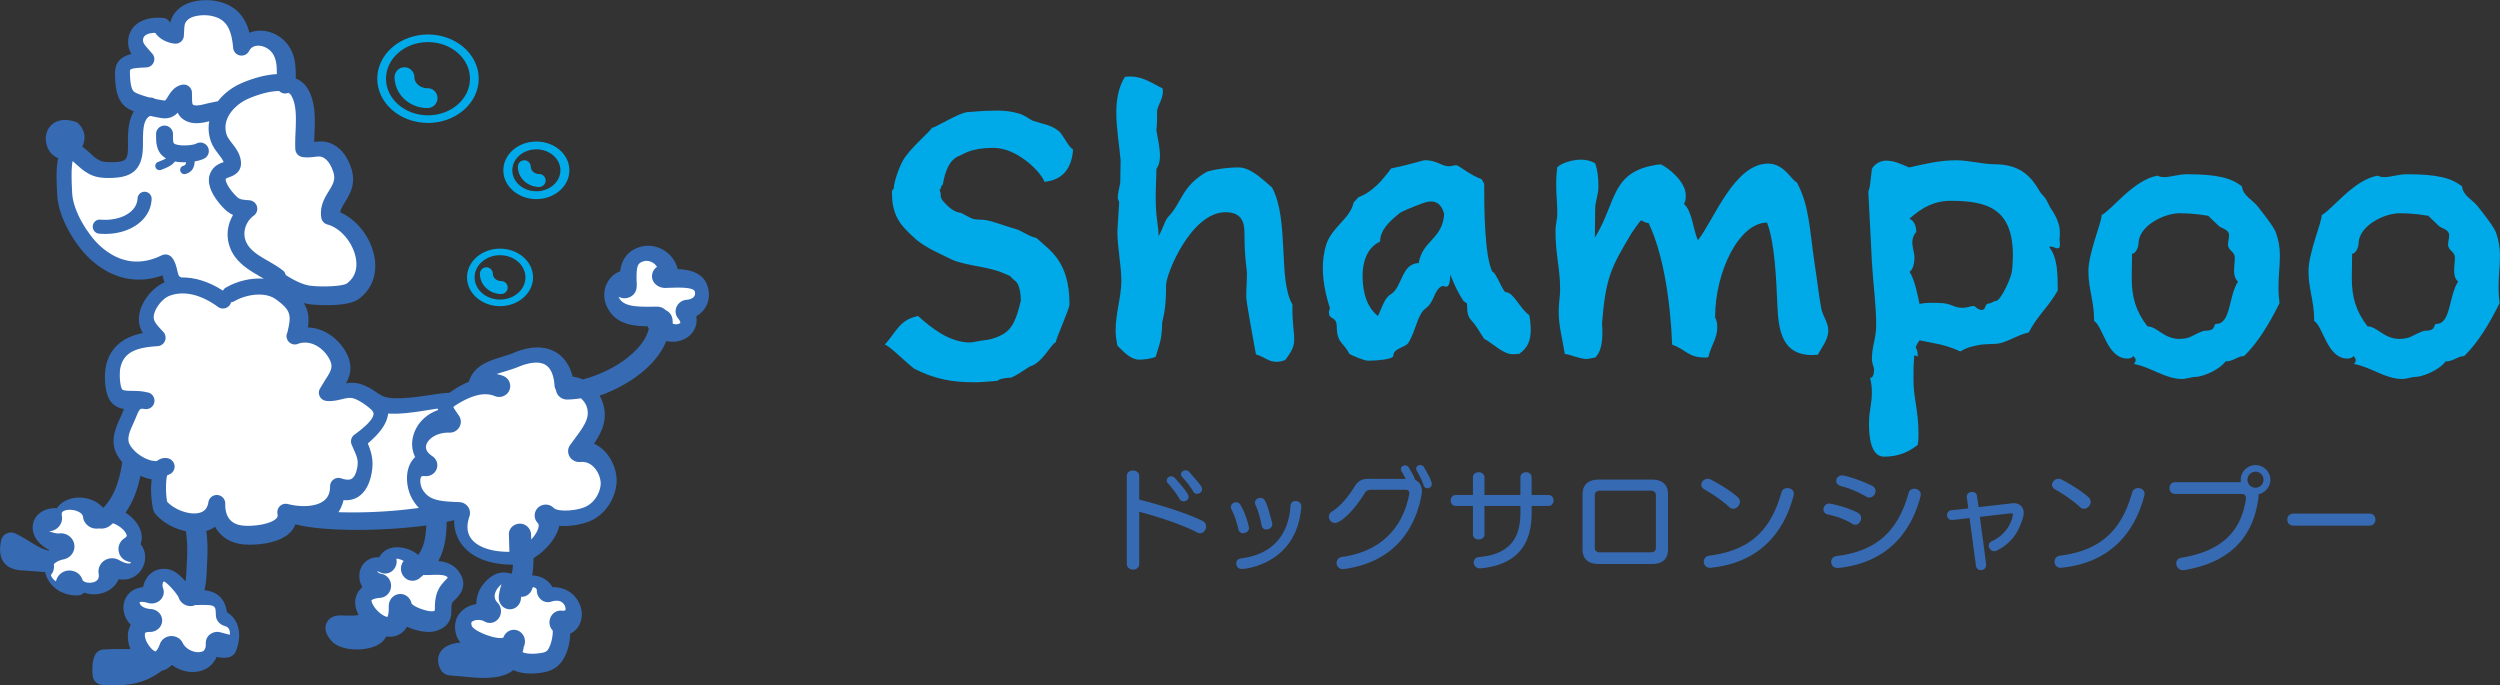 <svg id="レイヤー_1" xmlns="http://www.w3.org/2000/svg" viewBox="0 0 715.61 196.1"><rect x="0" y="0" width="715.61" height="196.1" fill="#333333" stroke="none"/><style>.st0{fill:#366bb4}.st1{fill:#fff}.st2{fill:#00aae8}</style><path class="st0" d="M202.7 82.51c-1.05-4.44-5.2-5.35-8.73-5.47-.38-1.65-1.27-3.19-2.62-4.41-2.3-2.08-5.48-2.8-8.31-1.89-3.94 1.27-5.16 4.19-5.53 6.95-.79.27-1.56.7-2.24 1.35a7.35 7.35 0 0 0-2.31 5.37c0 1.04.22 2.11.66 3.13 2.29 5.28 7.6 5.83 11.76 5.85.07.17.13.35.24.51.04.06.08.1.11.16-.44 1.88-1.51 3.78-3.21 5.65-3.92 4.32-10.36 7.57-15.77 8.91a7.86 7.86 0 0 0-.84-.36c-.67-.25-1.34-.37-2-.42-.93-3.82-2.92-5.86-4.62-6.91-2.24-1.39-6.19-2.5-12.29.08-1.07.45-2.28.82-3.45 1.18-3.6 1.1-8 2.5-9.33 7.08-1.86.77-3.33 1.68-4.15 2.19-.44.28-.91.6-1.36.96-1.6.07-3.54.35-5.74.68-4.66.68-11.7 1.7-14.09-.1-.2-.15-.41-.26-.63-.35-1.85-1.38-4.12-2.64-6.16-2.97-1.11-.17-2.11-.1-3.05.05.7-1.29 1.26-2.72 1.26-4.39 0-1.38-.37-2.92-1.34-4.64-2.11-3.77-6.22-6.84-10.82-6.96.09-.71.18-1.41.18-2.06 0-1.81-.41-3.4-1.41-4.95.66.18 1.32.33 1.99.4.1.02 10.18 1.04 13.72-1.5 3.12-2.24 4.79-5.61 4.79-9.48 0-.87-.08-1.77-.25-2.68-1.05-5.6-5.03-10.64-9.8-12.7.19-.89.69-1.77 1.42-2.97 1.01-1.64 2.29-3.73 2.29-6.49 0-.9-.13-1.87-.46-2.92-1.13-3.62-3.05-6.06-5.71-7.26-1.88-.86-3.58-.66-4.96-.5.01-.73.04-1.46.07-2.23.05-1.18.1-2.4.1-3.64 0-3.25-.35-6.58-2.05-9.41-.86-1.42-2.04-2.33-3.41-2.89.06-3.48-.06-7.3-2.87-10.39-2.15-2.38-5.36-3.61-8.38-3.22-.71.09-1.37.29-2 .54-1.05-4.05-3.45-7.83-9.29-9.04-3.19-.66-7.89-.34-10.65 1.93-1.72 1.42-2.42 2.87-2.73 4.31-.35-.8-1.09-1.37-1.97-1.45-5.37-.49-9.19 1.65-9.96 5.6-.09.47-.13.91-.13 1.35 0 1.31.4 2.42.96 3.38-2.37.55-4.7 1.88-4.7 5.42v.03c.01 3.52.36 7.4 2.83 9.52.64.54 1.54 1.03 2.56 1.45-1.73 2.8-1.71 6.57-1.69 9.21v.89c0 3.92-.56 4.42-4.99 4.42-2.23 0-2.96-.22-4.6-1.44l-1.15-1.02c-.88-.8-1.63-1.47-2.33-1.97.73-1.64 1.24-4.02-.95-6.45-.28-.32-.65-.55-1.06-.69-4.45-1.42-6.6.55-7.31 1.46-.76.96-1.13 2.18-1.13 3.43 0 1.14.31 2.31.94 3.34.65 1.07 1.57 1.8 2.61 2.19-.57 2.47-.55 5.93-.29 10.26l.03.51c.36 6.37 5.18 14.31 9.63 18.32 6.14 5.53 13.34 7.06 20.51 4.45.13.6.29 1.3.58 2.03-2.95 1.21-5.83 4.43-6.9 7.73-.33 1.02-.47 1.95-.47 2.81 0 1.55.47 2.84 1.15 3.97-4.09.8-8.94 2.92-10.48 9.03-.21.82-.38 2.19-.38 3.73 0 2.69.51 5.87 2.23 7.48.94.88 2.06 1.29 3.23 1.5-.17.39-.34.78-.49 1.15l-.12.29-.57 1.3c-.82 1.83-1.81 4.02-1.81 6.44 0 .56.05 1.12.17 1.7.32 1.54 1.17 3.02 2.32 4.33-.81 5.19-2.11 9.48-5.31 12.96-.02 0-.04 0-.06.01-.06.01-.11.04-.16.06a8.19 8.19 0 0 0-2.93-2.1c-3.06-1.3-6.66-.95-8.96.85-.52.41-.93.9-1.29 1.42-.14-.01-.27-.04-.41-.04-2.72-.08-5.89 1.49-6.44 4.55-.06.32-.09.64-.09.97 0 1.54.65 3.05 1.87 4.35.79.83 1.79 1.54 2.87 2.13-.04.06-.07.12-.11.18-1.96-.43-3.57-1.43-5.48-2.61-1.26-.78-2.56-1.58-4.1-2.31a2.902 2.902 0 0 0-4.11 2.12c-.37 2.09-.55 4.47.94 6.31 1.46 1.8 3.77 2.11 5.84 2.18l2.95.21c.96.08 1.93.17 2.89.21.77 3.37 3.82 6.68 9.22 6.7.74.01 1.43-.31 1.95-.8 1.41.5 3.01.64 4.63.29 2.21-.48 4.27-1.89 5.27-4.14 2.87.47 4.71-.79 5.5-1.53 1.33-1.24 2.06-3.01 2.06-4.77 0-.93-.2-1.85-.61-2.68a5.66 5.66 0 0 0-.68-1.02c.19-.6.33-1.21.33-1.84 0-.8-.16-1.63-.48-2.45-.76-1.92-2.32-3.6-4.18-4.74 2.3-3.31 3.52-6.94 4.28-10.58.31.14.61.28.91.39.79.3 1.56.51 2.32.65-.12.89-.19 1.8-.19 2.71 0 2.85.46 5.52.68 6.2.1.28.23.55.42.78 2.07 2.58 5.45 4.44 8.85 5.14.52 2.94.44 6.27.28 9.23l-.05 1.17c-.05 1.22-.12 2.77-.31 3.97-1.31-1.5-2.82-2.79-4.08-3.23-2.32-.79-4.67-.29-6.28 1.35-.93.94-1.53 2.18-1.79 3.52-2.14.21-3.47 1.22-4.04 1.82-1.04 1.1-1.58 2.54-1.58 4.05 0 .8.15 1.62.47 2.43.37.95.93 1.77 1.63 2.48-.44.79-.72 1.65-.8 2.5-.03.27-.04.55-.04.83 0 1.21.27 2.45.73 3.63-2.55-.03-5.14-.03-7.71.12a2.92 2.92 0 0 0-2.53 1.81c-.78 1.94-.7 3.94-.55 5.66.12 1.45 1.3 2.58 2.75 2.66 5.92.3 11.27.21 16.85-3.93.04-.03.07-.07.1-.1.93-.21 1.98-.69 2.96-1.7 2.25 1.67 5.15 2.44 7.85 1.82 2.36-.55 4.08-2.04 4.97-4.12 1 .24 2.12.38 3.41.12.96-.2 1.75-.87 2.11-1.78.61-1.56.92-3.09.92-4.52 0-1.3-.26-2.53-.77-3.61-.6-1.26-1.54-2.26-2.74-3.01-.68-4.57-3.48-5.91-6.45-6.29.52-1.85.63-4.26.71-6.22l.05-1.11c.17-3.01.25-6.39-.21-9.62.95-.27 1.78-.7 2.52-1.22 1.57 2.9 4.42 4.74 8.23 5.08 2.64.24 10.2.03 13.53-3.71.56-.62.95-1.32 1.21-2.05 8.51 2.19 25.57 1.96 37.48.32-.15 3.57-.66 6.11-2.29 8.45-2.35-1.94-5.88-2.78-8.44-1.77a5.22 5.22 0 0 0-2.72 2.43c-1.89-.09-3.15.62-3.85 1.21-1.2 1.01-1.86 2.51-1.86 4.15 0 .56.08 1.13.23 1.71.14.53.39 1.01.65 1.48-1.44 1.23-2.06 2.84-2.06 4.4 0 .14 0 .27.01.4.07 1.06.42 2.13.95 3.16-.83.19-1.77.21-3.25.2l-.65-.03c-1.53-.08-4.08-.22-5.2 2.03-1.14 2.28.68 4.45 1.28 5.16 2.73 3.24 10.73 3.21 14.08.74.75-.56 1.3-1.22 1.65-1.96.45.07.89.12 1.32.1.93-.05 3.24-.42 4.64-2.86 2.57 1.19 6 1.89 8.21 1.22 4.48-1.36 4.48-4.47 4.49-6.14 0-.67 0-1.25.21-1.84.08-.22.54-.69.88-1.03 1.12-1.12 4.09-4.11.82-8.27-1.52-1.93-3.65-2.55-5.67-2.73 1.91-3.48 2.32-7.14 2.4-11.21.78-.17 1.5-.35 2.17-.54-.01.11-.02.22-.02.33 0 2.89 1.02 5.05 2.08 6.51 2.79 3.85 8.03 5.95 14.75 5.93-.03.51-.08 1.01-.14 1.5-.05.37-.15.74-.27 1.11-2.14-.64-4.66-.75-7.53 2.34-1.69 1.81-2.53 3.99-2.53 6.13 0 .07.02.13.02.2-1.51.24-2.93.85-4.01 1.81-1.4 1.23-2.12 2.88-2.12 4.72 0 .96.2 1.96.6 2.97.21.52.54 1.02.95 1.51-2.31.22-4.69.9-5.82 2.85-.5.87-1.13 2.69.3 5.13.48.81 1.49 1.35 2.43 1.43l3.24.27c4.89.51 11.37 1.17 14.97-1.79 1.81.85 4.22 1.17 7.04.88 3.77-.38 6.46-1.5 8.21-5.91.44-1.1 1.02-3.17 1.02-5.2 0-.05-.01-.1-.01-.16 1.1-.54 2.01-1.36 2.6-2.46.5-.94.75-1.99.75-3.07 0-1.71-.62-3.47-1.8-4.91-1.62-1.96-3.97-2.96-6.59-2.9-1-1.74-2.78-2.99-4.96-3.29-.3-.04-.58-.05-.87-.06.06-.28.11-.56.15-.86.18-1.35.24-2.72.25-4.1 3.02-1.83 5.63-4.73 6.78-7.44.26-.61.46-1.22.58-1.82 3.76.33 7.9-.72 9.99-1.93 3.36-1.94 5.72-5.5 6.33-9.52.07-.48.11-.98.11-1.48 0-2.96-1.25-6.11-3.38-8.36-.91-.96-1.96-1.69-3.08-2.23 1.61-2.37 3.07-5.08 3.07-8.26 0-1.3-.24-2.67-.82-4.12-.17-.43-.4-.89-.67-1.35 5.49-1.92 11.22-5.21 15.2-9.59 1.76-1.94 3.06-3.97 3.89-6.06.82.19 1.67.26 2.53.19 2.57-.23 4.74-1.7 5.68-3.85.32-.75.48-1.53.48-2.33 0-.36-.04-.72-.1-1.09.87-.52 1.65-1.16 2.24-1.96a7.008 7.008 0 0 0 1.38-4.21c-.02-.65-.08-1.25-.22-1.85z"/><path class="st1" d="M28.7 70.44c-3.65-3.29-7.75-10.09-8.03-14.99l-.03-.52c-.11-1.89-.15-3.41-.15-4.65 0-2.17.14-3.43.3-4.18.44.37.92.81 1.25 1.12l1.55 1.34c2.48 1.84 4.24 2.39 7.5 2.39 5.9-.01 9.82-1.59 9.83-9.26v-.94c-.03-4.39.29-6.69 2.06-7.57 1.64.37 2.99.59 3.49.66 2.06.24 3.44-.58 4.39-1.57.5 1.01 1.33 1.95 2.8 2.54 2.03.82 4.29.39 6.23-.09-.12.65-.18 1.32-.18 1.99 0 1.22.21 2.48.65 3.76.51 1.47 1.44 2.69 2.27 3.76.61.79 1.16 1.54 1.39 2.15-1.09.39-2.89 1.03-3.81 3.14-.3.67-.42 1.36-.42 2.05 0 2.88 2.19 5.79 3.71 7.47 1.16 1.29 2.16 2.03 3.2 2.49-.71 1.23-1.22 2.58-1.43 3.98-.08.54-.12 1.07-.12 1.6 0 2.3.75 4.56 2.18 6.48 1.9 2.55 4.65 4.14 7.09 5.55.36.21.72.42 1.07.63-3.79-.3-7.82.78-10.84 2.55-.37.22-.65.52-.85.87-3.93-2.55-8.04-3.86-11.91-3.77-.06-.03-.12-.08-.19-.1-.48-.2-.62-.39-.96-1.92-.24-1.08-.54-2.42-1.46-3.62-.71-.92-1.96-1.2-3-.69-6.18 3.08-12.25 2.16-17.58-2.65z"/><path class="st0" d="M41.49 54.89c-1.11-.06-2.06.8-2.12 1.91-.07 1.44-.7 2.7-1.9 3.75-1.99 1.74-5.25 2.61-8.73 2.32-1.12-.1-2.09.73-2.18 1.84-.09 1.12.73 2.09 1.84 2.18 4.62.38 8.9-.82 11.73-3.31 2.02-1.77 3.16-4.04 3.27-6.58.06-1.11-.8-2.06-1.91-2.11zm8.57-8.67c.92.18 2.04.26 3.21.22-.08.67-.29.87-.82 1.03-.64.18-1.01.86-.83 1.5.19.64.86 1.01 1.5.83 2.11-.61 2.53-2.18 2.6-3.59 1.03-.18 2-.45 2.75-.83a2.42 2.42 0 0 0 1.03-3.27 2.42 2.42 0 0 0-3.27-1.03c-1.01.53-3.95.73-5.43.36-1.28-.31-1.28-.31-1.28-2.9v-.17a2.437 2.437 0 0 0-2.43-2.42c-1.34 0-2.42 1.09-2.42 2.43v.16c.01 2.36.03 5.19 2.86 6.78-.52.33-1.21.61-1.75.82l-.58.24c-.62.24-.91.95-.66 1.57.25.62.97.92 1.6.67l.52-.21c1.12-.45 2.58-1.03 3.4-2.19z"/><path class="st1" d="M84.53 42.68c.06 1.12.89 2.07 2 2.26 1.29.23 2.41.09 3.4-.03 1.12-.13 1.78-.19 2.41.1 1.34.61 2.38 2.06 3.08 4.3.65 2.06-.01 3.28-1.33 5.43-1.17 1.91-2.62 4.28-2.13 7.56.15.95.85 1.74 1.8 1.98 3.7.95 7.25 5.16 8.08 9.55.41 2.2.3 5.25-2.6 7.33-1.03.73-6.53 1.07-10.34.63-1.89-.21-4.47-1.34-7.12-3.08-.13-.47-.34-.91-.76-1.24-1.3-1.05-2.78-1.9-4.22-2.74-2.23-1.28-4.33-2.49-5.62-4.24-.95-1.28-1.22-2.56-1.22-3.58 0-.33.03-.63.07-.89.25-1.7 1.21-3.28 2.63-4.31a2.435 2.435 0 0 0 .9-2.62 2.453 2.453 0 0 0-2.14-1.76c-2.75-.22-2.97-.23-4.37-1.77-1.87-2.05-2.46-3.64-2.46-4.18 0-.06.01-.11.03-.14.07-.16.26-.26 1-.52.91-.33 3.37-1.18 3.37-3.99 0-.57-.1-1.22-.34-1.96-.45-1.43-1.34-2.59-2.2-3.72-.66-.86-1.28-1.67-1.54-2.4a6.5 6.5 0 0 1-.37-2.16c0-3.85 3.55-6.9 6.37-8.16 3.06-1.37 6.48-2.27 9-2.28.43.43 1.03.7 1.69.71.33 0 .66-.07.95-.19.34.19.61.43.79.73 1.59 2.66 1.42 6.57 1.26 10.35-.07 1.68-.15 3.42-.07 5.03zM37.19 20.36c0-.51.19-.84 3.59-1l1.09-.06c.93-.05 1.75-.58 2.11-1.45.13-.3.2-.62.2-.95 0-.56-.21-1.1-.6-1.55l-.98-1.13c-1.15-1.27-1.67-1.93-1.67-2.7 0-.13.02-.25.04-.38.27-1.41 2.08-1.71 3.46-1.74 1.28 1.89 3.52 2.84 5.48 3.08.66.09 1.33-.09 1.85-.52.52-.43.83-1.04.87-1.71L52.7 9c.1-2.07.16-2.59 1.27-3.51 1.2-.99 4.22-1.42 6.58-.93 3.99.83 5.67 3.31 6.19 9.15a2.41 2.41 0 0 0 1.94 2.16c1.06.2 2.12-.31 2.62-1.27.45-.86 1.17-1.36 2.15-1.49 1.42-.18 3.1.48 4.17 1.67 1.46 1.63 1.64 3.85 1.62 6.44-4.41.19-8.96 2.07-10.32 2.68-2.54 1.13-4.86 2.91-6.55 5.1-.14 0-.28.02-.41.05l-2.54.54c-1.33.35-3.14.81-3.96.48-.34-.13-.48-.19-.49-2.18l-.03-1.4c-.01-.74-.37-1.38-.95-1.82-.59-.45-1.34-.56-2.05-.38-2.09.52-3.1 2.13-3.84 3.32-.23.37-.67 1.08-.86 1.16 0 0-.06.02-.22 0-.77-.1-1.72-.27-2.69-.48-.44-.28-.96-.42-1.5-.37-2.02-.54-3.9-1.2-4.49-1.71-.75-.62-1.14-2.6-1.15-5.85zm69.73 98.15c-.1 1.99-4.13 4.94-5.45 5.9-.92.67-1.26 1.87-.79 2.91l.49 1.13c1.01 2.25 1.52 3.38 1.03 5.68-.22 1.06-.67 2.42-1.56 2.93-.81.46-2.05.18-2.94-.13-.74-.26-1.57-.15-2.2.31-.65.45-1.02 1.2-1.02 1.98.01 1.83-.57 3.18-1.76 4.1-2.41 1.88-6.92 1.84-10.31.96a2.422 2.422 0 0 0-2.98 2.83c.13.62-.03.95-.29 1.24-1.52 1.69-6.54 2.37-9.48 2.11-3.52-.32-5.26-2.44-5.18-6.3.02-1.27-.94-2.35-2.21-2.46a2.43 2.43 0 0 0-2.61 2.04c-.26 1.68-1.07 2.64-2.53 3.04-2.76.74-7.12-.8-9.29-3.17-.19-.95-.32-2.48-.32-4.01 0-1.41.1-2.74.33-3.53.38-.18.79-.31 1.13-.56.63-.46 1-1.19 1-1.96 0-.15-.02-.31-.05-.46-.18-.93-.88-1.67-1.8-1.89-1.17-.29-2.29.03-3.2.76-.75.06-1.66-.08-2.65-.47-2.87-1.11-5.13-3.52-5.45-5.06-.32-1.56.48-3.32 1.31-5.18l.63-1.44.13-.3c1.09-2.64 1.14-2.64 2.54-2.43 1.24.19 2.42-.6 2.71-1.82.05-.19.07-.38.07-.57 0-1.01-.65-1.96-1.65-2.29-.18-.07-.38-.07-.57-.12.05.01.1.01.16.01-.07 0-.11 0-.17-.01-1.25-.32-2.55-.38-3.83-.39-1.09-.01-2.74-.02-3.16-.4-.43-.52-.71-2.39-.71-4.13 0-.89.07-1.75.23-2.37 1.11-4.42 4.89-5.54 10.62-5.91a2.41 2.41 0 0 0 2.26-2.42c0-.6-.22-1.19-.65-1.65l-.44-.48C44.76 92.88 44 91.98 44 90.78c0-.39.08-.81.24-1.3.63-1.95 2.55-4.13 4.19-4.77 5.79-2.25 11.67 1.43 13.93 3.12 1.07.8 2.59.58 3.39-.49.19-.26.31-.54.38-.83.31-.05.61-.08.89-.25 3.46-2.03 8.84-2.81 11.89-.62 2.94 2.12 4 3.43 4 5.6 0 1.05-.27 2.34-.67 3.99-.14.32-.23.65-.23.96 0 .69.3 1.33.76 1.77.66.62 1.7.86 2.68.4 3.51-1.15 7.03 1.2 8.7 4.18 1.31 2.33.77 3.4-1.01 6.14l-1.54 2.54c-.43.72-.43 1.55-.05 2.29.38.75 1.15 1.19 1.98 1.26 1.65.14 3.06-.2 4.31-.49 1.08-.26 2.01-.48 2.89-.34 1.3.21 3.53 1.52 5.32 3.12.9.78.88 1.27.87 1.45zm-41.15 63.2c-.12-.03-.21-.05-.34-.1l-2.36-.62c-1.07-.28-2.09-.04-2.96.6-.87.64-1.24 1.66-1.21 2.71.06 2-.92 2.21-1.39 2.31-1.7.37-4.27-.62-5.24-2.62-.59-1.23-1.92-1.99-3.35-1.92-1.43.06-2.67.95-3.13 2.23-.58 1.62-1.11 2.07-1.26 2.17-.95-.17-3.07-2.7-3.07-4.73v-.13c.02-.43.03-.71 1.49-.72 1.87-.01 3.41-1.42 3.47-3.18v-.11c0-1.72-1.42-3.16-3.25-3.27-1.42-.09-2.51-.57-3-1.3-.17-.26-.21-.48-.21-.59 0-.04.01-.05.01-.07.15-.08.87-.24 2.33.21 1.27.39 2.66.07 3.59-.83.65-.63.99-1.45.99-2.29 0-.38-.07-.76-.21-1.12-.11-.28-.15-.56-.15-.82 0-.53.18-.94.33-1.07.04 0 .13.02.23.05 1.1.58 3.7 3.58 4.08 4.58l-.04-.13c.48 1.73 2.35 2.86 4.19 2.45.21-.05.38-.15.58-.23h.55c5.27-.04 5.27-.04 5.35 2.92.03 1.4 1 2.62 2.42 3.05.91.27 1.2.65 1.35.96.17.33.25.77.25 1.26 0 .09-.03.23-.04.35zm-42.18-15.77c-.52-1.71-2.22-2.76-4.07-2.62-1.75.13-3.15 1.45-3.49 3.09-.79-.49-1.26-1.14-1.47-1.82.67-.78 1.02-1.8.88-2.88-.01-.07-.03-.13-.05-.2.6-.61 1.5-1.13 2.82-1.4 1.83-.37 3.1-1.93 3.1-3.68 0-.2-.02-.41-.05-.62-.34-1.99-2.24-3.37-4.31-3.13-.7.08-1.8-.19-2.93-.61.13 0 .26-.01.39-.03 1.95-.26 3.36-1.88 3.36-3.73 0-.15-.01-.3-.03-.45-.01-.08-.04-.16-.05-.24.01.03.03.05.03.08-.16-.95.12-1.16.26-1.27.74-.57 2.6-.73 4.18-.09.68.28 1.51.78 1.6 1.6.23 2.07 2.15 3.57 4.29 3.36.1-.01.2-.03.3-.05 1.05.17 2.18-.05 3.09-.74.32-.24.6-.49.9-.73 1.6.56 3.31 1.87 3.83 3.14.06.15.11.27.11.39 0 .22-.16.44-.72.8a3.643 3.643 0 0 0-1.64 3.04c0 .47.09.95.28 1.42.53 1.34 1.84 2.19 3.29 2.34-.05.12-.11.23-.19.3-.23.18-1.32.19-3.22-.89a4.036 4.036 0 0 0-4.16.11c-1.25.81-1.91 2.23-1.69 3.67.16 1.08.08 2.24-1.75 2.62-1.37.3-2.71-.18-2.89-.78z"/><path class="st1" d="M118.37 124.47c-.27.91-.4 1.81-.4 2.69 0 1.28.33 2.52.86 3.68-.56.52-.95 1.08-1.22 1.54-.78 1.35-1.11 2.95-1.11 4.54 0 2.12.58 4.26 1.47 5.84.58 1.03 1.23 1.89 1.93 2.62-6.79 1-15.53 1.48-23.02 1.23.67-1.03 1.16-2.19 1.46-3.46 1.5.13 2.88-.14 4.08-.87 1.98-1.22 3.3-3.46 3.92-6.68.2-1.02.29-1.96.29-2.81 0-2.31-.63-4.09-1.34-5.86 2.94-2.51 5.43-5.28 5.82-8.56 3.63.24 7.72-.4 11.54-1.01.92-.15 1.81-.29 2.64-.4.04.14.08.27.12.4-3.38 1.2-6.05 3.76-7.04 7.11zm9.7 40.76c.04.06.05.08.09.13-.16.19-.35.39-.51.56-.84.88-1.98 2.09-2.57 3.84-.6 1.8-.6 3.34-.6 4.46l-.02.56c-.1.05-.2.09-.39.15-1.38.32-5.49-1.11-6.26-2.17-.34-1.67-1.8-2.85-3.46-2.72-1.74.13-3.07 1.64-3.07 3.45v.58c0 1.56-.25 2.26-.37 2.52-.48-.03-1.74-.54-3.03-1.94-1.22-1.32-1.55-2.46-1.55-2.81v-.01c.08-.08.62-.55 2.57-.71 1.66-.14 2.97-1.55 3.04-3.3v-.15c0-1.68-1.16-3.13-2.76-3.41-.66-.12-1.03-.44-1.25-.77.25.08.53.17.89.35 1.12.55 2.44.41 3.42-.38.83-.66 1.3-1.68 1.3-2.75 0-.2-.02-.4-.05-.6-.01-.09-.01-.13-.02-.2.55.01 1.39.26 2.07.67-.97 1.22-1.04 3.01-.08 4.31 1.12 1.52 3.19 1.79 4.64.63.41-.33.79-.66 1.16-.98.22.05.46.08.7.07l1.57-.04c1.67-.06 3.94-.13 4.54.66zm25.16 3.05c.44.27.44.61.44.73 0 1.07.48 2.07 1.29 2.7.81.63 1.86.82 2.82.51 1.73-.56 3.06-.24 3.75.9.28.45.36.89.36 1.19 0 .2-.04.34-.08.38-.04.04-.34.18-1.03.11-1.54-.16-2.97.87-3.38 2.45a3.407 3.407 0 0 0 .8 3.22c.01.11.03.19.03.33 0 .95-.25 2.54-.65 3.61-.79 2.11-1.14 2.36-3.72 2.64-2.26.24-3.68-.09-4.3-.38.19-.42.3-.88.31-1.35.13-.31.23-.59.29-.82.07-.29.11-.59.11-.87 0-1.33-.76-2.57-1.97-3.1-1.48-.64-3.18-.03-3.97 1.43-.1.19-.18.37-.26.55-1.7.68-7.84-1.5-8.98-3.24-.13-.37-.18-.64-.18-.83 0-.29.11-.39.16-.44.67-.61 2.46-.79 3.61-.12 1.4.83 3.16.42 4.11-.95.95-1.37.78-3.26-.38-4.43-1.87-1.86.04-4.14.26-4.38.38-.44.62-.71.88-.84-.37 1.09-.66 2.24-.77 3.49-.15 1.85 1.16 3.47 2.91 3.62 1.75.15 3.29-1.22 3.43-3.07.01-.16.03-.32.06-.49 1.44.07 2.79-.91 3.2-2.44.05-.18.1-.24.1-.25.08-.06.4-.08.75.14z"/><path class="st1" d="M171.9 139.06c-.38 2.46-1.81 4.61-3.83 5.76-2.55 1.45-8.36 1.8-9.56.58a3.22 3.22 0 0 0-4.48-.1 3.077 3.077 0 0 0-.11 4.4c.38.4.36 1.1-.06 2.09-.4.91-1.04 1.81-1.8 2.62l-.04-1.4c-.05-1.72-1.52-3.17-3.27-3.11-1.75.05-3.14 1.39-3.08 3.11l.13 4.52c.01.14.01.29.02.43-5.17.02-9.15-1.36-10.94-3.78-1.22-1.65-1.39-3.78-.51-6.35.32-.93.17-1.96-.4-2.76-.57-.81-1.5-1.3-2.49-1.34-5.58-.21-8.58-.46-10.48-3.52-.75-1.21-.86-3.06-.44-3.72.16-.26.79-.24 1.15-.21 1.45.13 2.8-.72 3.29-2.06.48-1.34-.01-2.84-1.22-3.63-1.54-1.02-2.12-2.14-1.73-3.32.57-1.74 3.07-3.53 6.59-3.43 1.19.03 2.3-.58 2.87-1.61.27-.47.4-.99.4-1.51 0-.61-.18-1.21-.54-1.74l-.4-.58c-.43-.62-.97-1.42-1.21-1.89.19-.17.52-.43 1.12-.8 4.51-2.75 7.93-3.49 10.77-2.33 1.62.67 3.48-.08 4.15-1.67.17-.39.25-.8.25-1.2 0-1.22-.74-2.38-1.95-2.88-.65-.27-1.3-.42-1.94-.57.59-.2 1.23-.4 1.97-.62 1.43-.43 2.91-.88 4.38-1.48 3.26-1.34 5.97-1.53 7.63-.52 1.9 1.15 2.45 3.82 2.58 5.86.03.5.19.97.44 1.39.22 1.51 1.53 2.67 3.13 2.67 1.23 0 2.59-.13 4.01-.35.68.64 1.24 1.4 1.5 2.04 1.28 3.17-.32 5.54-3.24 9.47l-1.35 1.84c-.73.99-.78 2.29-.15 3.35.62 1.06 1.84 1.64 3.07 1.53 1.48-.14 2.78.36 3.87 1.49 1.54 1.6 2.12 3.89 1.9 5.33zm26.77-54.17c-.4.51-1.16.85-2.03.91-1.29.08-2.42.84-2.95 1.97-.53 1.13-.36 2.44.44 3.41.61.74.63 1.16.61 1.21-.04.09-.38.38-1.04.43-.24.02-.65 0-1.13-.19-.01-.39-.03-.78-.07-1.18-.12-1.19-.88-2.17-1.93-2.66a3.486 3.486 0 0 0-2.51-1.01l-1.41.01c-4.83.05-8.35-.11-9.52-2.7-.02-.06-.01-.09-.04-.15.44.23.92.41 1.46.43 1.84.1 3.44-1.16 3.66-2.91.02-.13.02-.25.03-.38.02-.23.04-.47.04-.68 0-.27-.03-.51-.06-.76v-.14c-.01-.38-.01-.74-.01-1.06 0-3.4.39-4.15 1.99-4.64 1.23-.38 2.45.15 3.17.77.18.16.47.45.7.83-.89.58-1.43 1.55-1.43 2.69 0 .09 0 .18.01.27.13 1.79 1.97 3.12 3.85 3.06l1.33-.04c2.36-.08 6.74-.24 7.08 1.12.12.56.04 1.02-.24 1.39z"/><path class="st2" d="M122.51 9.87c-8.01 0-14.52 5.68-14.52 12.66s6.51 12.66 14.52 12.66c8 0 14.52-5.68 14.52-12.66s-6.52-12.66-14.52-12.66zm0 23.14c-6.63 0-12.02-4.7-12.02-10.48s5.39-10.48 12.02-10.48 12.02 4.7 12.02 10.48c0 5.77-5.39 10.48-12.02 10.48z"/><path class="st2" d="M112.94 22.02c0 4.91 4.21 8.9 9.38 8.9a2.836 2.836 0 1 0 0-5.67c-2.04 0-3.71-1.45-3.71-3.23a2.836 2.836 0 0 0-5.67 0zm40.59 18.5c-5.21 0-9.45 3.69-9.45 8.23s4.24 8.24 9.45 8.24c5.21 0 9.45-3.7 9.45-8.24s-4.24-8.23-9.45-8.23zm0 14.23c-3.79 0-6.88-2.69-6.88-6s3.09-6 6.88-6 6.88 2.69 6.88 6-3.09 6-6.88 6z"/><path class="st2" d="M148.24 47.72c0 3.2 2.74 5.79 6.1 5.79 1.02 0 1.85-.83 1.85-1.85s-.83-1.84-1.85-1.84c-1.33 0-2.41-.94-2.41-2.1 0-1.02-.83-1.84-1.84-1.84-1.02-.01-1.85.82-1.85 1.84zm-5.11 23.45c-5.21 0-9.45 3.69-9.45 8.23 0 4.54 4.24 8.24 9.45 8.24 5.21 0 9.45-3.69 9.45-8.24 0-4.54-4.24-8.23-9.45-8.23zm0 14.58c-4.01 0-7.28-2.85-7.28-6.35 0-3.5 3.27-6.35 7.28-6.35s7.28 2.85 7.28 6.35c0 3.51-3.27 6.35-7.28 6.35z"/><path class="st2" d="M137.37 78.37c0 3.19 2.74 5.79 6.11 5.79 1.02 0 1.84-.83 1.84-1.85s-.82-1.85-1.84-1.85c-1.33 0-2.41-.94-2.41-2.1 0-1.02-.83-1.85-1.85-1.85-1.02.01-1.85.84-1.85 1.86zm124.29 27.15c-2.87-2.25-7.27-6.76-8.4-6.86 3.28-3.58 4.2-7.17 9.53-8.2 3.79 3.38 8.91 7.58 14.96 7.58.41 0 3.28-.61 3.79-.61 1.23-.1 3.18-.51 4.92-1.43 3.28-1.54 4.51-4.61 5.74-9.94 0-2.46-.51-4.51-1.33-5.43-.51-.41-1.13-.82-1.64-1.54-.21-.21-1.64-.72-1.84-.82-4.1-1.95-10.76-2.15-14.75-3.89-1.95-1.02-7.79-3.38-10.76-6.15-3.79-3.48-6.56-6.04-6.56-13.11 0-1.13.51-.72.51-1.23 0-1.33 1.23-5.43 2.66-7.99 1.84-3.28 7.68-8.2 8.3-9.32.92 0 7.99-4.51 10.35-4.51.82 0 3.79-.41 8.4-.41 1.95 0 4 .2 6.04.82 1.84.51 3.07 1.64 4 2.05 3.59 1.23 4.82 1.02 7.48 2.97 1.13.92 2.66 4.41 4.1 5.33-.41 5.63-3.18 8.71-8.2 9.22-.72-2.46-7.58-9.73-14.55-9.73-6.56 0-8.61 1.84-9.73 2.25-2.87 1.02-4.2 4.51-4.81 8.3-.51 0-.51 1.43-.92 1.43 0 .21.31.82.31 1.13 0 1.02 0 1.13.62 2.05 1.33 1.54 2.97 3.07 4.71 3.38.82 0 2.66 1.43 4.1 1.84.72.2 1.95.1 3.59.31 2.25.41 5.22 1.64 8.5 2.56 1.64.41 3.69 2.15 5.94 2.56 3.48 3.38 9.42 6.35 9.42 18.95 0 1.43-3.89 9.73-3.89 10.86-1.43.51-3.79 5.94-7.48 6.97-2.15 1.33-3.59 2.46-5.33 3.18-.72 0-3.38.21-3.89.92-3.18.21-4.2.41-6.76.41-6.37-.01-11.29-.93-17.13-3.9zm97.84-4.1c-1.02-5.74-2.77-14.86-2.77-16.6 0-1.95.21-4.82.21-6.56 0-1.13-.72-4.2-.72-11.37 0-2.87-.51-6.15-5.43-6.15-9.83 0-17.01 17.62-17.01 20.9 0 5.43-.41 7.79-1.13 10.76 0 4.92-.92 6.45-1.84 9.73-1.44.62-3.59.82-4.61.82-2.56 0-4.2-1.95-6.35-4-.31-1.54-.51-2.97-.51-4.41 0-4.92 1.64-9.63 1.64-14.14s-1.13-9.32-1.13-14.24c0-.62.1-1.33.51-8.3l-.41-1.02c0-1.43.41-2.97.72-4.51 0-2.15.1-4.3.1-6.46-.41-4.51-1.23-9.22-1.23-13.63 0-3.79.61-7.27 2.46-10.24.51-.1 1.13-.1 1.54-.1 3.79 0 6.56 2.15 9.22 3.38.1.31.1.62.1.92 0 1.95-1.03 3.18-1.64 5.33 0 2.05 0 4-.21 5.74.41 2.36 1.02 5.02 1.02 7.27 0 1.43-.21 2.66-1.02 3.79 0 2.66-.2 5.63-.2 8.2 0 5.84.82 7.99.82 11.06 1.74-3.07 1.64-4.3 2.87-5.63 3.89-4.1 3.69-8.61 10.96-12.81 2.46-.72 5.74-1.23 9.12-1.23 3.69 0 7.48 4.1 9.53 5.74 5.02 9.32 1.64 26.33 5.84 33.5v1.54c0 3.89.51 6.25.51 8.3 0 1.95-.41 3.18-2.56 6.04-1.03.41-1.84.51-2.46.51-2.36.02-3.07-1.21-5.94-2.13zm65.36-4.41c-1.54-2.25-1.95-3.38-3.79-5.43-1.02-1.13-1.13-2.56-1.13-4.41 0-.62-.72-.62-1.02-1.02-1.33-1.95-2.56-4.41-3.79-7.58 0 1.95-.31 3.48-1.13 3.48-.31 0-.61-.1-1.13-.2-2.56 1.13-2.05 4.41-4.81 6.45-2.36 1.74-2.66 6.15-4.92 9.83-.82 1.33-4.3 1.54-4.3 3.69 0 1.13-5.43 1.43-7.27 1.43-1.02 0-4.2-1.33-5.33-1.95-1.54-3.28-3.59-2.97-3.59-7.79 0-2.36-1.33-2.25-1.95-2.97-.31-.41-.31-.82-.31-1.13 0-.62.31-1.02.31-1.13-.82-2.56-2.05-6.97-2.05-11.58 0-2.25.31-4.61 1.02-6.86 1.84-5.12 6.86-7.27 7.79-11.88l1.43-1.54c4-1.43 6.97-5.02 9.32-8.2 6.86-1.43 8.81-2.36 9.83-2.36 3.07 0 4.71 1.74 6.66 1.74.72 0 1.54-.31 2.15-.31.72 0 3.79 2.77 7.27 4l.72 1.33c0 7.27.1 20.7 2.36 25.2 1.02 0 2.97 5.84 3.89 5.84 2.15 0 4 4.71 6.66 6.56.2 1.02.41 2.56.41 4.2 0 3.07-.82 5.12-3.28 6.86-.82.1-1.33.1-1.95.1-2.74.04-6.02-3.45-8.07-4.37zm-24.28-35.96c-3.28 2.66-5.53 5.02-5.53 8.09-3.79 1.74-5.02 5.94-5.02 9.73 0 5.63 1.64 9.43 4.41 11.58 1.02-2.15 1.84-5.12 3.58-6.15 3.48-2.05 2.97-8.81 8.09-9.01 1.03-6.45 6.87-6.86 7.27-14.04-.61-2.36-1.84-3.58-3.79-3.58-1.54 0-3.28.92-4.51 1.33-.61.21-3.88 1.54-4.5 2.05zm108.19 26.54c-.31-7.38-.72-18.13-2.97-23.87-7.89 0-14.86 13.83-14.86 27.15.51.92.62 1.84.62 2.77 0 3.28-1.64 4.82-2.56 8.61-.31 0-.62.1-.92.1-4.92 0-5.53-2.36-9.43-3.69-.51-12.6-2.56-26.12-6.76-34.83-1.23 0-1.64-.72-2.15-.72-.2 0-2.25 2.87-2.87 3.89-5.53 9.32-7.27 12.29-8.3 25.61.1.92.1 1.74.1 2.56 0 3.18-.51 5.74-2.05 7.17-.61.1-1.95.41-2.46.41-2.05 0-4.41-1.23-6.25-1.43-.61-4.1-1.74-7.89-1.74-11.99 0-2.77.41-4.41.41-6.45 0-6.35-1.33-9.63-1.33-16.9 0-1.74.51-2.97.51-5.02 0-3.48-.31-4.51-.31-8.4 0-1.74.1-3.07.31-4.71 1.43-1.33 4.61-2.15 6.76-2.15 1.43 0 2.77.31 4.1 1.02.72 2.25.92 4 .92 6.97 0 1.64-.92 4.4-.92 5.84 0 2.25-.1 5.94-.1 8.5 6.45-10.45 4.41-19.36 18.85-21 2.46 1.13 7.17 5.12 7.17 8.81 0 1.23 0 1.54-.51 2.56 2.36 1.95 2.66 7.68 4 10.35 4.51-5.63 10.35-21.92 20.08-21.92 4.71 0 6.86 5.02 8.2 5.33 3.58 6.66 3.58 12.81 5.12 23.36.72 4.51 1.23 9.43 1.95 13.01.62 2.36 1.95 3.89 1.95 6.04v.41c-.2 2.56-2.05 4.71-2.97 6.56-.51 0-1.02.1-1.64.1-8.21-.02-9.65-6.37-9.95-14.05zm26.22 33.7c0-4 .82-5.22.82-9.12 0-1.64-.21-2.66-.51-4 .82 0 1.13-1.02 1.13-2.46 0-.51-.61-1.84-.61-2.87 0-4 1.23-5.74 1.23-9.94 0-5.33-.92-12.4-1.23-17.83l-1.02-20.18.41-1.43.62-5.12c.92-1.74 2.87-2.36 4-2.36 2.15 0 4 .82 6.15 1.74l.51.21c3.79-.82 8.5-2.05 13.32-2.05 3.89 0 7.68 1.13 10.96 1.13 6.66 0 10.14 2.66 12.91 7.48 1.02 1.74 1.54 1.33 2.87 4.3.72 1.43 3.07 4.1 3.07 7.79 0 .61 0 1.23-.1 1.95.1.21.1 1.54.1 1.74 0 .62-.31.82-.72.82-.51 0-1.13-.51-1.84-.51-.21 0-.31 0-.51.1 2.46 3.07 2.46 7.89 2.46 12.5-2.66 4.71-5.84 7.17-8.3 11.99-3.79.82-6.56 3.28-10.04 3.28-1.13 0-2.36.1-3.59.2-2.46.41-4.1.82-5.94 1.95-4.71-2.15-7.38-2.25-11.68-3.18-.41.51-.82 1.23-1.13 2.05.41.51.62 1.23.62 2.56-.51-.2-.82-.31-1.02-.31-.21 2.87-.21 3.79-.21 6.97 0 5.43 1.43 8.61 1.43 15.47 0 1.02 0 2.05-.21 3.18-2.46 1.95-5.43 3.38-9.63 3.38-3.91 0-4.32-6.05-4.32-9.43zm30.02-33.7c.41 0 1.02 1.13 2.25 1.13 1.33 0 .72-1.84 2.05-1.84.62 0 1.43-.72 1.95-.72 1.54 0 4.51-6.97 4.61-8.4.21-1.02.31-3.69.31-4.61 0-13.42-7.27-15.67-17.83-15.67-4.61 0-8.09 1.84-11.78 5.12 1.23.51 1.95 1.95 1.95 3.79-.82.92-1.13 1.95-1.13 2.97 0 1.54.62 3.07.62 4.41 0 1.02-.31 3.48-1.43 4 1.43 2.15 2.25 6.25 2.87 9.22 1.02-.21 2.05-.31 2.87-.31 3.58 0 4.71 0 6.86.92 1.02.41 1.95.51 2.66.51 1.33-.01 2.15-.52 3.17-.52zm45.8 16.59c.41-.51.51-.72.51-1.13 0-.41-.21-.61-.62-1.13-.41.41-.82.72-1.74.72-5.84 0-6.97-9.22-9.53-10.76 0-5.84-1.64-9.02-1.64-14.24s3.79-13.93 3.79-16.08c3.18-1.74 9.12-10.04 15.98-11.27.62.31 1.23.41 1.95.41 1.84 0 4-.82 6.45-.82 8.61 0 12.7 1.02 15.78 3.48.31 2.77 3.07 3.79 4.61 5.84 1.64 2.15 4.41 5.53 5.12 7.38.82 2.36 1.13 4.41 1.13 6.66 0 2.87-.41 5.84-.41 9.22 0 1.33.1 2.87.31 4.3-3.07 6.15-6.25 11.37-10.14 15.16-1.84 0-3.07 1.54-5.33 1.54-1.95 2.66-6.86 4.41-8.4 4.41-1.23 0-2.87.61-4 .61-4.91.01-8.8-3.37-13.82-4.3zm15.47-7.48c1.13-.31 3.79-2.05 5.12-2.05 3.18 0 1.95-1.95 3.07-1.95 4.1 0 3.48-8.09 6.15-12.09-.92-.82-1.13-1.95-1.13-3.07 0-1.33.21-2.56.21-3.79 0-1.84-1.95-1.95-1.95-3.79 0-.72.31-1.74.31-2.56 0-1.64-1.84-1.95-2.77-2.56-1.43-1.43-2.56-2.36-3.18-3.07-1.02-.1-3.59-.72-8.3-.72-4.3 0-11.68 3.58-11.68 8.71 0 .82-.72 2.87-1.84 2.87 0 2.05-.1 4.61-.1 6.97 0 5.43 1.13 9.42 4.51 13.83 2.77 0 4.61 3.59 9.22 3.59.72-.01 1.54-.11 2.36-.32zm47.53 7.48c.41-.51.51-.72.51-1.13 0-.41-.21-.61-.62-1.13-.41.41-.82.72-1.74.72-5.84 0-6.97-9.22-9.53-10.76 0-5.84-1.64-9.02-1.64-14.24s3.79-13.93 3.79-16.08c3.18-1.74 9.12-10.04 15.98-11.27.62.31 1.23.41 1.95.41 1.84 0 4-.82 6.45-.82 8.61 0 12.7 1.02 15.78 3.48.31 2.77 3.07 3.79 4.61 5.84 1.64 2.15 4.41 5.53 5.12 7.38.82 2.36 1.13 4.41 1.13 6.66 0 2.87-.41 5.84-.41 9.22 0 1.33.1 2.87.31 4.3-3.07 6.15-6.25 11.37-10.14 15.16-1.84 0-3.07 1.54-5.33 1.54-1.95 2.66-6.86 4.41-8.4 4.41-1.23 0-2.87.61-4 .61-4.91.01-8.8-3.37-13.82-4.3zm15.47-7.48c1.13-.31 3.79-2.05 5.12-2.05 3.18 0 1.95-1.95 3.07-1.95 4.1 0 3.48-8.09 6.15-12.09-.92-.82-1.13-1.95-1.13-3.07 0-1.33.21-2.56.21-3.79 0-1.84-1.95-1.95-1.95-3.79 0-.72.31-1.74.31-2.56 0-1.64-1.84-1.95-2.77-2.56-1.43-1.43-2.56-2.36-3.18-3.07-1.02-.1-3.59-.72-8.3-.72-4.3 0-11.68 3.58-11.68 8.71 0 .82-.72 2.87-1.84 2.87 0 2.05-.1 4.61-.1 6.97 0 5.43 1.13 9.42 4.51 13.83 2.77 0 4.61 3.59 9.22 3.59.72-.01 1.54-.11 2.36-.32z"/><path class="st0" d="M322.54 136.24c0-1.03.9-1.56 1.78-1.56.9 0 1.78.53 1.78 1.56v6.77c4.59 1.15 13.1 3.62 18.09 6.08.75.37 1.06 1 1.06 1.62 0 .97-.75 1.93-1.75 1.93-.25 0-.56-.06-.87-.25-4.34-2.34-12.48-4.87-16.53-5.9v14.88c0 1.15-.87 1.68-1.75 1.68-.9 0-1.81-.56-1.81-1.68v-25.13zm16.25 7.27c-.4 0-.84-.19-1.09-.62-.9-1.59-2.46-3.53-3.46-4.65-.22-.22-.28-.47-.28-.72 0-.62.62-1.19 1.31-1.19.34 0 .72.16 1.03.5 2.56 2.87 3.93 4.55 3.93 5.4 0 .75-.72 1.28-1.44 1.28zm3.84-2.16c-.41 0-.78-.19-1.03-.59-.84-1.47-2.12-3.09-3.18-4.18-.25-.28-.37-.56-.37-.81 0-.62.65-1.15 1.34-1.15.37 0 .75.16 1.06.5 2.9 3.34 3.65 4.18 3.65 4.93 0 .74-.75 1.3-1.47 1.3zm13.23 11.27c-.62 0-1.19-.31-1.37-1.09-.56-2.34-1.09-3.96-1.96-5.65-.13-.25-.19-.5-.19-.72 0-.81.72-1.4 1.47-1.4.5 0 1 .25 1.34.87 1.84 3.31 2.37 6.49 2.37 6.52 0 .9-.88 1.47-1.66 1.47zm16.63-7.52c-1.25 16.07-15.54 17.75-17 17.75-1.09 0-1.62-.78-1.62-1.53 0-.69.44-1.37 1.28-1.47 9.58-1.19 13.73-7.17 14.26-15.13.06-.87.75-1.31 1.47-1.31.81 0 1.62.53 1.62 1.53v.16zm-9.98 6.46c-.62 0-1.22-.34-1.37-1.12-.44-2.22-.97-4.21-1.75-5.9-.13-.25-.16-.47-.16-.65 0-.84.78-1.37 1.56-1.37 1.25 0 1.75 1.03 3.34 7.14.03.13.06.28.06.37 0 .93-.87 1.53-1.68 1.53zm29.89-11.36c-.87 0-1.37.31-1.78.97-3.12 5.15-6.89 8.52-8.49 8.52-1 0-1.75-.9-1.75-1.81 0-.53.25-1.03.81-1.4 2.65-1.62 4.93-4.59 6.49-7.11.87-1.43 1.87-2.31 4.05-2.31l10.64.03c-.34-.78-.75-1.47-1.22-2.28-.09-.19-.16-.37-.16-.53 0-.59.59-1.06 1.22-1.06.41 0 .81.19 1.06.65.66 1.09 1.37 2.22 1.84 3.53 1.12.5 1.9 1.56 1.9 3.12 0 .28 0 .59-.06.9-1.81 10.08-7.89 19.5-22.24 21.46-.09 0-.22.03-.31.03-1.15 0-1.81-.9-1.81-1.78 0-.78.5-1.56 1.59-1.72 11.39-1.59 17.47-8.64 19.22-18 0-.09.03-.16.03-.25 0-.59-.41-.97-.94-.97H392.4zm16.19-.44c-.47 0-.9-.25-1.09-.81-.53-1.68-1.25-2.96-1.96-4.21-.13-.22-.16-.41-.16-.59 0-.62.56-1.03 1.16-1.03.44 0 .87.19 1.15.72.75 1.43 1.5 2.46 2.09 4.27.06.16.06.31.06.47 0 .72-.62 1.18-1.25 1.18zm29.84 5.06v1.87c0 7.71-2.81 14.82-14.57 16h-.22c-1.15 0-1.78-.87-1.78-1.71 0-.72.47-1.44 1.5-1.53 9.95-.84 11.85-6.74 11.85-12.76v-1.87h-10.29v8.17c0 .97-.81 1.43-1.65 1.43-.81 0-1.65-.47-1.65-1.43v-8.17h-4.93c-.94 0-1.44-.78-1.44-1.56s.5-1.56 1.44-1.56h4.93v-5.05c0-.97.81-1.47 1.65-1.47.81 0 1.65.5 1.65 1.47v5.05h10.29v-5.05c0-1 .81-1.47 1.62-1.47.78 0 1.59.47 1.59 1.47v5.05h4.87c.94 0 1.4.78 1.4 1.56s-.47 1.56-1.4 1.56h-4.86zm19.25 16.62c-3.06 0-4.68-1.44-4.68-4.18v-15.82c0-2.62 1.56-4.15 4.56-4.15h15.38c2.99 0 4.52 1.56 4.52 4.15v15.82c0 2.68-1.53 4.18-4.52 4.18h-15.26zM474 141.79c0-.78-.5-1.34-1.37-1.34h-14.76c-.87 0-1.37.53-1.37 1.34v14.97c0 .78.44 1.34 1.4 1.34h14.69c.94 0 1.4-.53 1.4-1.34v-14.97zm21 3.37c-1.68-1.62-4.74-3.74-7.14-5.08-.59-.34-.87-.84-.87-1.31 0-.87.81-1.72 1.84-1.72.31 0 .66.09 1 .28 2.37 1.25 5.49 3.12 7.52 4.93.5.44.69.9.69 1.4 0 1.03-.94 1.96-1.9 1.96-.42.01-.79-.12-1.14-.46zm-5.21 17.34c-.09 0-.19.03-.28.03-1.19 0-1.81-.87-1.81-1.75 0-.78.5-1.59 1.53-1.72 12.88-1.59 18-8.55 20.72-18.19.22-.78.94-1.16 1.68-1.16.9 0 1.84.56 1.84 1.59 0 .16 0 .34-.06.53-2.71 10.44-9.61 19.21-23.62 20.67zm40.4-12.57c-2.03-1.25-4.18-2.06-7.02-2.68-.84-.19-1.22-.81-1.22-1.43 0-.81.66-1.69 1.65-1.69.28 0 4.93.9 8.24 2.68.66.34.9.94.9 1.5 0 .94-.72 1.9-1.65 1.9-.28 0-.59-.09-.9-.28zm-4.21 12.64c-1.19 0-1.81-.84-1.81-1.72 0-.78.5-1.56 1.53-1.68 12.82-1.56 17.94-8.52 20.65-18.13.22-.78.9-1.15 1.62-1.15.9 0 1.84.62 1.84 1.65 0 .16-.03.34-.06.5-2.71 10.39-9.58 19.06-23.52 20.53h-.25zm8.23-20.4a30.068 30.068 0 0 0-7.36-3.09c-.87-.22-1.25-.81-1.25-1.44 0-.78.65-1.56 1.68-1.56.75 0 5.12 1.22 8.61 2.99.69.34.97.9.97 1.47 0 .94-.75 1.87-1.75 1.87-.27.01-.59-.06-.9-.24zm32.14 2.99c3.21-.34 6.43-.72 9.61-1.09.16-.03.31-.03.47-.03 1.72 0 2.84 1.12 2.84 2.81 0 .47-.09.94-.25 1.47-1.06 3.31-2.65 6.89-7.49 9.3-.25.13-.47.16-.69.16-.87 0-1.56-.78-1.56-1.59 0-.5.25-1 .9-1.28 5.34-2.47 5.99-7.36 5.99-7.55 0-.31-.12-.44-.44-.44-.06 0-.06 0-9.02 1.03 1.22 8.89 1.81 13.51 1.81 13.76 0 .94-.75 1.5-1.5 1.5-.65 0-1.28-.4-1.4-1.28-.16-1-1.12-8.24-1.84-13.63-4.74.53-4.87.53-5.08.53-.87 0-1.37-.69-1.37-1.4 0-.62.41-1.28 1.25-1.37 1.59-.16 3.21-.34 4.83-.53-.22-1.72-.37-2.93-.44-3.21v-.16c0-.87.75-1.34 1.5-1.34.69 0 1.34.37 1.43 1.19l.45 3.15zm29.05 0c-1.68-1.62-4.74-3.74-7.14-5.08-.59-.34-.87-.84-.87-1.31 0-.87.81-1.72 1.84-1.72.31 0 .66.09 1 .28 2.37 1.25 5.49 3.12 7.52 4.93.5.44.69.9.69 1.4 0 1.03-.94 1.96-1.9 1.96-.42.01-.79-.12-1.14-.46zm-5.21 17.34c-.09 0-.19.03-.28.03-1.19 0-1.81-.87-1.81-1.75 0-.78.5-1.59 1.53-1.72 12.88-1.59 18-8.55 20.72-18.19.22-.78.93-1.16 1.68-1.16.9 0 1.84.56 1.84 1.59 0 .16 0 .34-.06.53-2.71 10.44-9.61 19.21-23.62 20.67zm52.7-19.96c0-.69-.5-1.15-1.09-1.15h-19.18c-1.06 0-1.62-.84-1.62-1.68s.53-1.68 1.62-1.68h18.84c-.03-.22-.06-.44-.06-.69 0-2.31 1.93-4.21 4.24-4.21s4.24 1.9 4.24 4.21c0 2-1.47 3.71-3.37 4.12 0 .31 0 .62-.03.97-1.53 11.79-8.58 18.62-21.21 20.75-.13.03-.25.03-.37.03-1.22 0-1.96-1-1.96-1.96 0-.72.44-1.43 1.4-1.59 11.39-1.87 17.16-7.3 18.56-16.94v-.18zm2.75-7.52c-1.28 0-2.31 1.03-2.31 2.31 0 1.25 1.03 2.28 2.31 2.28 1.25 0 2.28-1.03 2.28-2.28 0-1.31-1.03-2.31-2.28-2.31zm10.8 15.44c-1.12 0-1.72-.87-1.72-1.72 0-.87.59-1.72 1.72-1.72h21.81c1.15 0 1.71.84 1.71 1.72 0 .84-.56 1.72-1.71 1.72h-21.81z"/></svg>